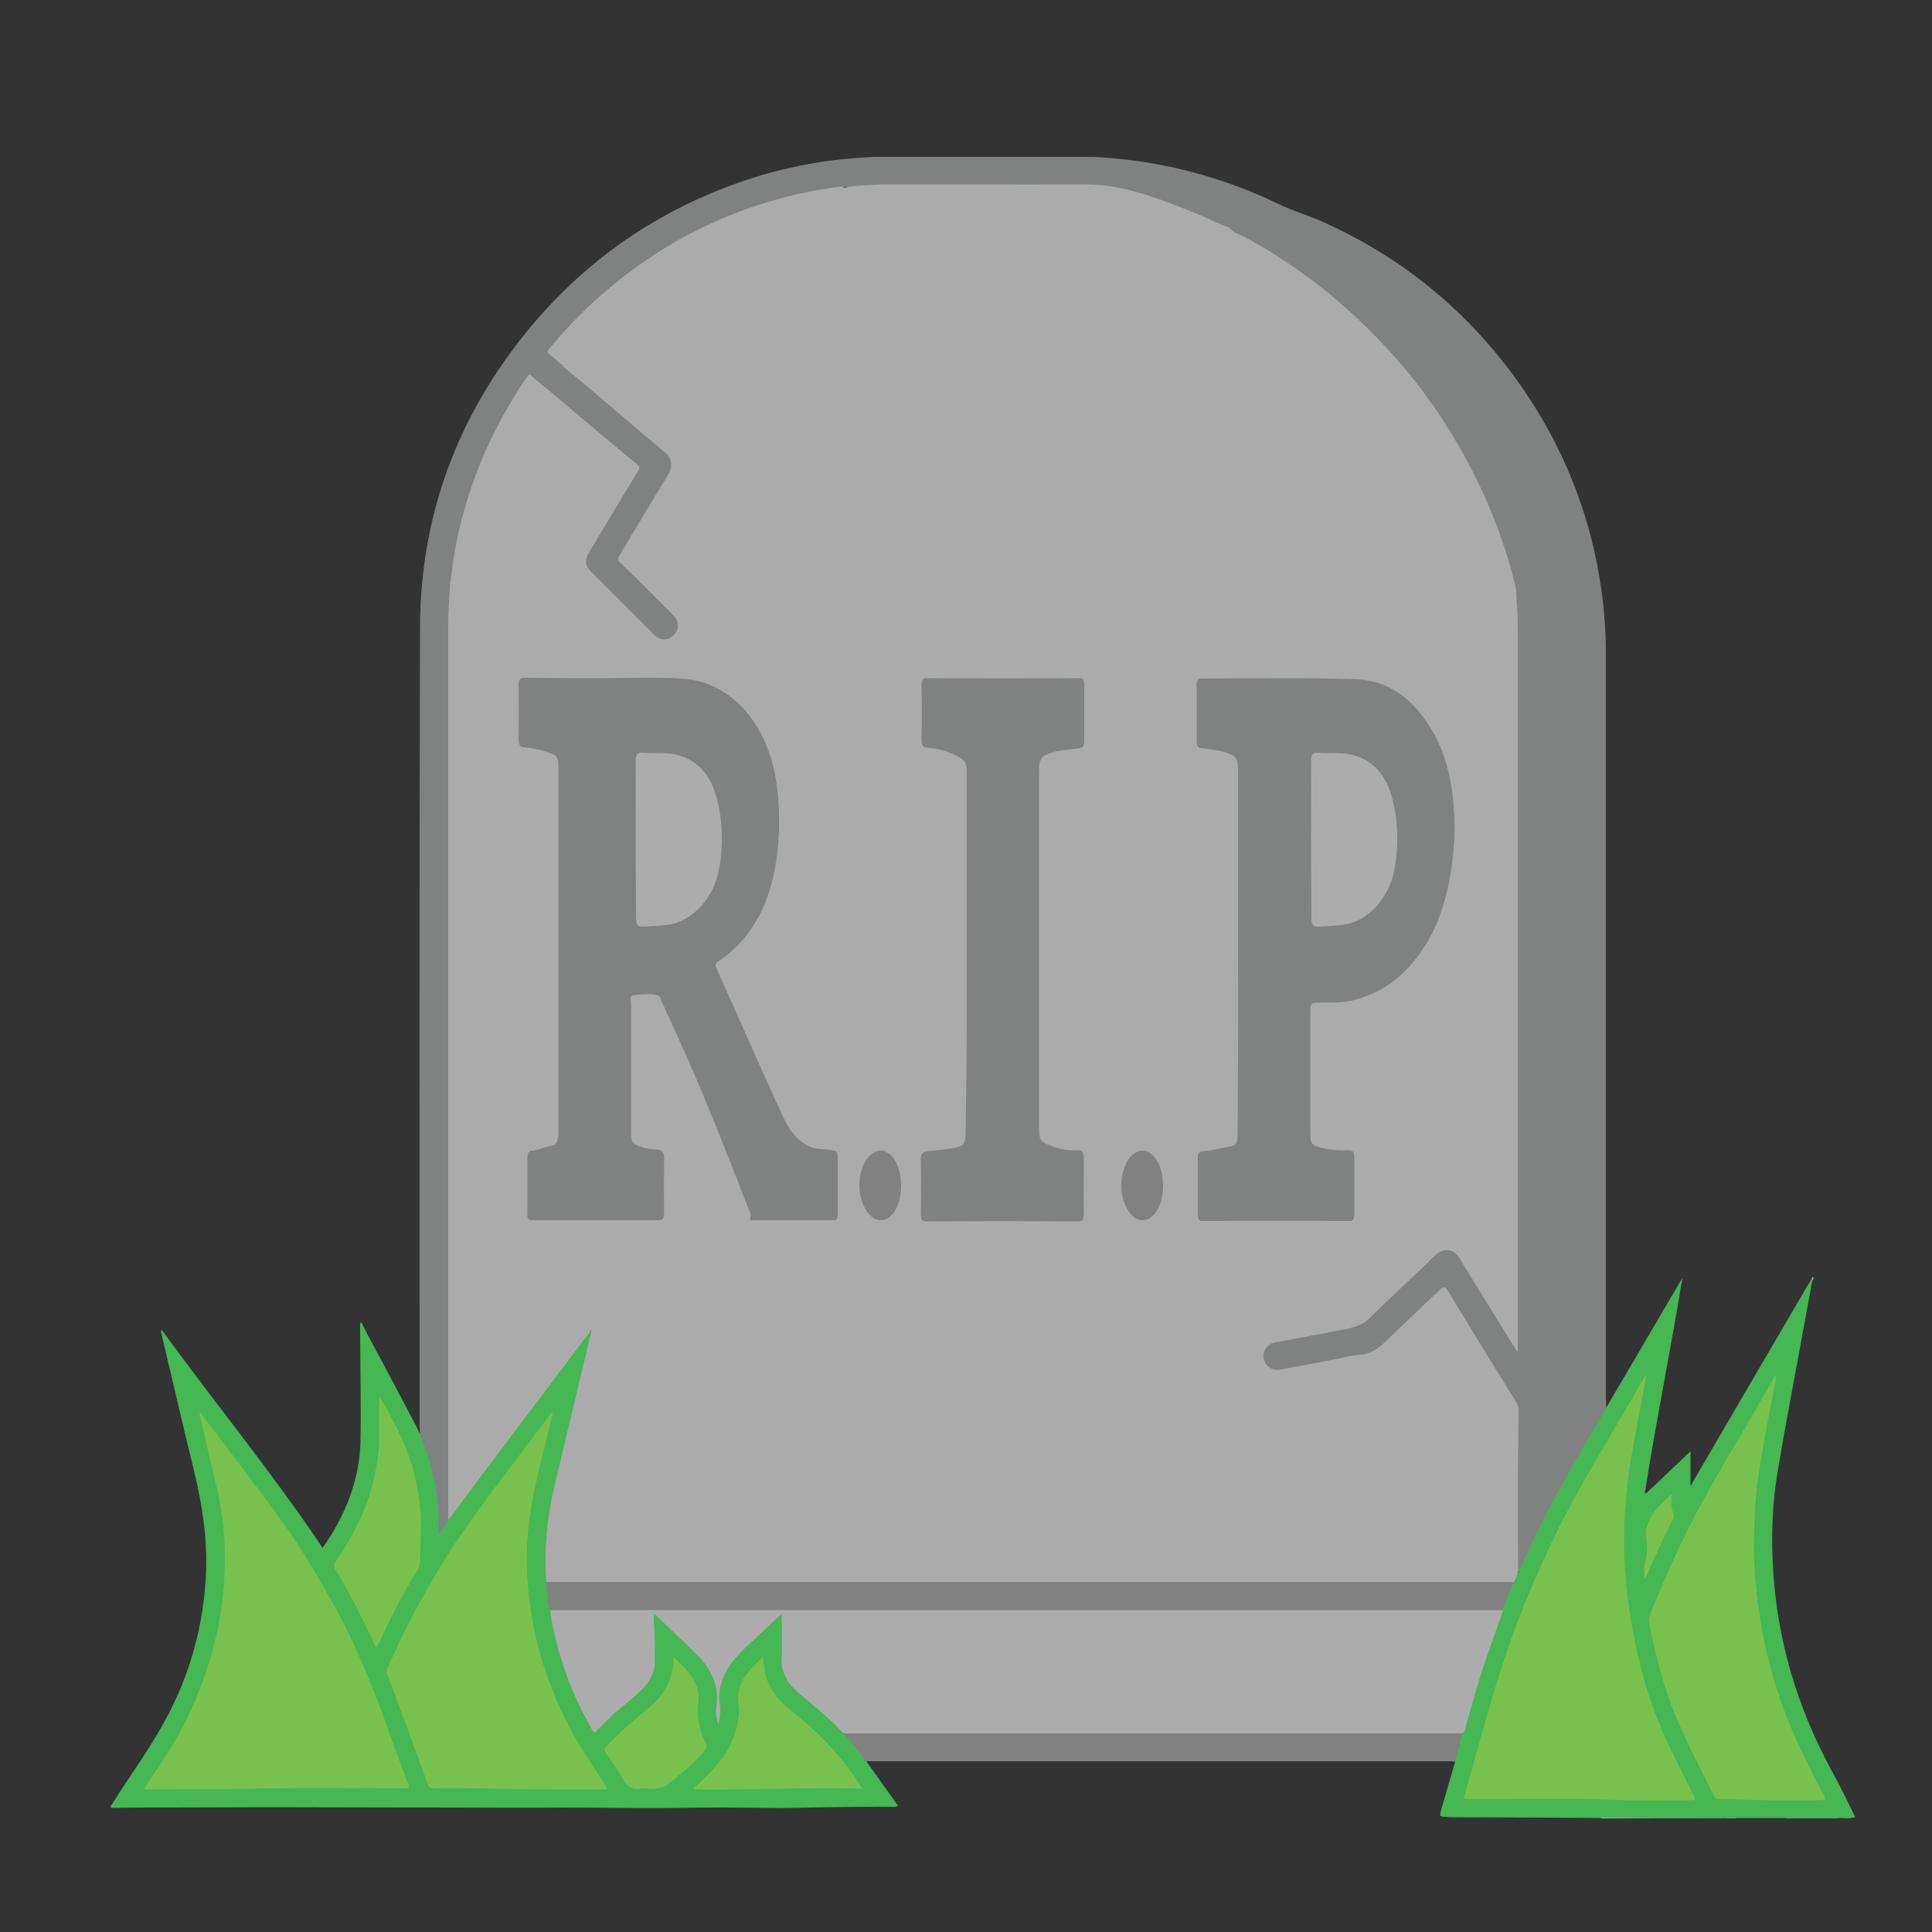 <?xml version="1.0" encoding="utf-8"?>
<!-- Generator: Adobe Illustrator 23.0.2, SVG Export Plug-In . SVG Version: 6.00 Build 0)  -->
<svg version="1.1" id="Layer_1" xmlns="http://www.w3.org/2000/svg" xmlns:xlink="http://www.w3.org/1999/xlink" x="0px" y="0px"
	 viewBox="0 0 500 500" enable-background="new 0 0 500 500" xml:space="preserve">
<rect x="0" y="0" width="500" height="500" fill="#333333" stroke="none"/>
<g>
	<path fill="#A6D5A2" d="M475.5,470.5L475.5,470.5c0-0.1-0.1-0.1-0.2-0.2c-4.3-0.4-8.6-0.4-12.9,0c-0.1,0-0.1,0.1-0.2,0.2l0,0l0,0
		L475.5,470.5L475.5,470.5z"/>
	<path fill="#D1E7CD" d="M427.5,470.5C427.5,470.5,427.5,470.5,427.5,470.5c0-0.1-0.1-0.2-0.2-0.2c-0.3-0.2-0.6-0.2-0.9-0.2
		c-3.7-0.1-7.3,0-11,0c-0.5,0-0.9,0.1-1.2,0.5L427.5,470.5L427.5,470.5z"/>
	<path fill="#A6D5A2" d="M440.7,470.5C440.7,470.5,440.7,470.5,440.7,470.5c0-0.1-0.1-0.2-0.2-0.2c-0.4-0.2-0.8-0.3-1.2-0.2
		c-3.5,0-7.1,0-10.6,0c-0.5-0.1-1,0.1-1.3,0.4l0,0L440.7,470.5L440.7,470.5z"/>
	<path fill="#D1E7CD" d="M462.3,470.5L462.3,470.5c-0.5-0.5-1.1-0.5-1.6-0.5c-3.2,0-6.5,0-9.7,0c-0.5,0-1,0-1.4,0.2
		c-0.1,0-0.2,0.1-0.2,0.2l0,0l0,0H462.3L462.3,470.5z"/>
	<path fill="#7DC57C" d="M440.7,470.5h5.9c0-0.1-0.1-0.2-0.2-0.2c-1.4-0.5-2.9-0.2-4.4-0.2C441.6,470,441.1,470.1,440.7,470.5
		C440.7,470.5,440.7,470.5,440.7,470.5L440.7,470.5z"/>
	<path fill="#80C67E" d="M475.5,470.5c1.5-0.2,3.1,0.3,4.6-0.3C478.6,470.1,477,469.7,475.5,470.5L475.5,470.5L475.5,470.5z"/>
	<path fill="#F8FBF7" d="M449.3,470.5L449.3,470.5c-0.8-0.6-1.9-0.6-2.6,0H449.3z"/>
	<path fill="#808181" d="M225.9,40.6h1.9c5.2,0,10.3,0,15.5,0l37.8,0h1.9c16.7,0.8,33.1,5,48.1,12.3c3.5,1.7,7.4,2.8,11,4.4
		c21.5,9.6,38.8,24.1,52.1,43.4c10,14.5,16.8,31.1,19.7,48.5c1.1,6.5,1.7,13.1,1.7,19.7c0,64.5,0,128.9,0,193.4
		c0,0.6,0.1,1.3,0.1,1.9c0.2,0.8-0.3,1.3-0.7,1.8c-3.7,6.2-7.4,12.4-10.9,18.8c-3.7,6.8-7.1,13.7-10.3,20.8c-0.4,1-0.4,1-1.1,1
		c-0.3-0.7-0.2-1.4-0.2-2.1c0-12.9,0-25.8,0-38.6c0-1.3-0.3-2.5-1-3.6c-5.6-9-11.2-18.1-16.7-27.1c-0.1-0.1-0.1-0.2-0.2-0.3
		c-0.8-1.3-1.1-1.4-2.2-0.3c-1.7,1.7-3.5,3.3-5.2,4.9c-3.4,3.2-6.8,6.5-10.2,9.6c-0.9,0.8-2,1.4-3.2,1.6c-7.4,1.4-14.9,2.8-22.3,4.1
		c-2.5,0.4-4.4-0.8-4.8-3c-0.4-2.2,0.9-4.2,3.4-4.7c5.6-1.1,11.1-2.1,16.7-3.1c0.5-0.1,1-0.2,1.5-0.3c2.8-0.1,4.9-1.7,6.8-3.6
		c5.4-5.3,10.9-10.4,16.4-15.6c2.2-2,4.8-1.7,6.4,0.7c3.2,5,6.2,10,9.3,15c1.8,2.9,3.6,5.7,5.4,8.7c0-0.8,0-1.5,0-2.3
		c0-61.4,0-122.8,0-184.2c0-3.7,0-7.4-0.8-11c-0.8-3.7-1.9-7.4-3.2-11c-2.2-6.1-4.7-12.1-7.6-17.9c-5-10.1-11.3-19.5-18.6-28.1
		c-11.3-13.4-25-24.5-40.4-32.9c-1-0.5-2-1.1-3-1.6c-0.4-0.2-1-0.3-0.9-1c0.5-0.4,1-0.1,1.5,0.1c13.1,4.9,25.3,11.7,36.4,20.1
		c0.1,0.1,0.3,0.2,0.4,0.4c0.4,0.4,0.8,0.7,1.3,1.1c-0.5-0.5-1-0.8-1.3-1.2c-7.9-7.2-16.4-13.5-25.9-18.5c-2.4-1.3-5-1.9-7.5-2.6
		c-4.3-1.2-8.6-2-12.9-2.8c-2.7-0.7-5.2-2-7.8-2.9c-4.2-1.5-8.5-2.8-12.9-3.9c-2.5-0.5-5.1-0.8-7.6-0.7c-18.3-0.1-36.6-0.1-54.8,0
		c-2.3,0-4.7,0.4-7,0.4c-0.7,0-1.3,0-2,0.2c-7.8,1-15.5,2.7-23,5.2c-14,4.8-27,12.2-38.2,21.9c-4.8,4.1-9.2,8.6-13.3,13.4
		c-0.1,0.1-0.2,0.3-0.3,0.4c-1.2,1.5-1.2,1.5,0.2,2.7c0.8,0.7,1.7,1.4,2.5,2.1c7.9,6.7,15.8,13.4,23.7,20c1,0.8,1.9,1.6,2.9,2.5
		c1.9,1.6,2.2,3.6,0.9,5.8c-2.4,4.1-4.9,8.2-7.4,12.3c-1.7,2.9-3.3,5.8-5.1,8.6c-0.6,0.9-0.4,1.5,0.3,2.2c4.4,4.4,8.9,8.8,13.3,13.3
		c1.7,1.8,1.8,4,0.2,5.6c-1.5,1.5-3.8,1.5-5.3,0.1c-1-0.9-2-2-3-2.9l-13.2-13.2c-2.1-2.1-2.3-3.5-0.7-6.1c4-6.6,7.9-13.3,11.9-19.9
		c0.9-1.5,0.9-1.5-0.5-2.7c-7.7-6.5-15.3-13-23-19.4c-0.8-0.8-1.7-1.5-2.6-2.2c-1.1-0.9-1.2-0.8-2,0.3c-2.1,3.1-4.1,6.3-5.9,9.5
		c-5.8,10.5-9.9,21.9-12.1,33.8c-0.4,2.2-0.8,4.4-1.1,6.7c-0.2,0.7-0.1,1.4-0.3,2.1c-0.6,8.9-0.6,17.9-0.6,26.9
		c0,70.9,0,141.9,0,212.8c0,0.9,0,1.9-0.1,2.8c-0.2,1.4-1.1,2.4-2,3.5c-0.6,0.7-1,0.5-1.2-0.4c-0.1-0.6-0.1-1.2-0.1-1.8
		c0-7.2-1.3-14.4-4-21.1c-0.2-0.6-0.6-1.2-0.4-1.9c0.2-0.6,0.2-1.2,0.1-1.9c0-69.1-0.1-138.2,0.1-207.3c0.1-28.8,9.6-54.4,27.8-76.7
		c14.9-18.2,33.7-31.2,56-38.8c9.4-3.2,19.2-5.2,29.1-5.9L225.9,40.6z"/>
	<path fill="#45B753" d="M108.8,371.5c3.4,8.1,5.1,16.8,4.7,25.6c1-1.1,1.8-2.3,2.5-3.6c0.8-2.2,2.4-3.9,3.8-5.7
		c10.6-14.1,21.2-28.1,31.8-42.2c0.3-0.5,0.7-1.2,1.3-1c0.7,0.3,0.3,1.1,0.1,1.7c-2.4,10.3-4.9,20.6-7.3,30.9
		c-1.4,5.8-2.9,11.5-3.5,17.4c-0.2,1.7-0.4,3.5-0.4,5.2c-0.1,3.2,0,6.5,0,9.7c0.3,2.3,0.5,4.6,0.8,6.9c1.3,8.5,3.8,16.7,7.5,24.4
		c1,2,2,4,3.1,6c0.4,0.7,0.8,1,1.4,0.3c3.4-3.7,7.4-6.6,11.1-10c2.4-2.2,3.6-4.8,3.4-8.2c-0.2-3,0.2-6.1-0.3-9.2c0-0.3,0-0.6,0-0.9
		c0-0.5-0.1-1.1,0.5-1.3c0.5-0.2,0.8,0.3,1.1,0.6c3.6,3.3,7.3,6.6,10.7,10.1c3.1,3.3,5,7.1,4.8,11.8c-0.1,1.5-0.3,3,0,4.7
		c0.3-1.1,0.3-2.3,0.2-3.5c-0.7-5.1,1.2-9.3,4.6-12.9c3.4-3.6,7.2-7,10.8-10.3c0.3-0.3,0.7-0.8,1.1-0.5c0.5,0.3,0.4,0.8,0.4,1.2
		c-0.3,3,0,6.1-0.3,9.2c-0.4,4.7,1.8,8.1,5.2,10.8c3.7,2.9,7.2,6.1,10.5,9.5c1.8,1.9,3.5,4,5,6.1c0.3,0.4,0.7,0.8,0.7,1.4
		c2.7,3.8,5.5,7.7,8.3,11.6c-0.5,0.3-1.1,0.4-1.7,0.3c-5.2,0-10.4,0-15.7,0.1c-5,0-10.1,0.3-15.1,0.2c-8.3-0.1-16.7-0.2-25,0
		c-9.7,0.1-19.3-0.1-29-0.1c-9.6,0.1-19.1,0-28.7,0c-16.1,0-32.1-0.1-48.2-0.1c-11.3,0-22.5,0.1-33.8,0.1c-2.2,0-4.3,0.1-6.5,0.1
		c-0.2-0.6,0.3-0.9,0.5-1.3c4.5-7.2,9.6-14,13.6-21.5c6.4-11.7,10-24.8,10.5-38.1c0.4-9-1-17.7-3.1-26.4
		c-2.9-11.9-5.7-23.9-8.5-35.8c0-0.2,0-0.4,0.1-0.7c13.9,19.1,28.7,37.1,41.7,56.5c5.8-8.3,9.6-17.5,9.8-27.8
		c0.2-9.7-0.1-19.4-0.1-29.1c-0.1-0.6,0-1.1,0.2-1.6c0.5,0.8,0.9,1.6,1.2,2.3c4.3,8,8.5,15.9,12.7,23.9
		C107.9,369.3,108.3,370.4,108.8,371.5z"/>
	<path fill="#45B753" d="M480.1,470.2c-1.5,0.6-3.1,0.1-4.6,0.3h0h-13.2l0,0l-13,0l0,0h-2.6h-32.5l-14-0.1c-8.1,0-16.2-0.1-24.3-0.1
		c-0.5,0-1.1,0-1.6-0.1c-1.8-0.1-1.8-0.1-1.3-1.9c1.2-4.1,2.4-8.3,3.6-12.4c-0.1-0.5-0.1-1,0.1-1.4c0.6-2,1.1-4,1.7-6
		c3-10.7,6.1-21.4,10.2-31.8c1-2.4,1.9-4.9,3-7.3c0.5-0.9,0.6-1.9,1.4-2.6c1.6-3.4,3.1-6.7,4.7-10.1c5.1-10.6,11.2-20.7,17.1-30.8
		l0.9-1.6l19.7-33.6c-3,18.6-6.8,37-9.7,55.6l0.3,0.2l11.5-10.9v9c2.2-3.9,4.4-7.5,6.5-11.2c8-13.7,16.1-27.5,24.1-41.2
		c0.2-0.3,0.4-0.7,0.6-1c0.3,0,0.4,0,0.3,0.3c-1.1,5.8-2.1,11.7-3.2,17.5c-2,10.9-4.1,21.8-5.9,32.8c-1.6,10.1-1.6,20.3-0.5,30.5
		c1.8,16.3,6.8,31.5,14.6,45.9C476.2,462.1,478.1,466.2,480.1,470.2z"/>
	<path fill="#78C478" d="M469.1,331.4l-0.3-0.3c0.1-0.2,0.2-0.5,0.3-0.7C469.5,330.7,469.3,331,469.1,331.4z"/>
	<path fill="#818181" d="M378.5,448.6l-2,7.3c-0.5-0.1-1.1-0.1-1.6-0.1c-49.8,0-99.6,0-149.3,0c-0.5,0-1,0-1.5,0
		c-1.8-2.5-3.8-4.9-5.8-7.2c0.3-0.3,0.8-0.5,1.2-0.5c0.5,0,1,0,1.5,0c51.6,0,103.2,0,154.8,0C376.7,448.1,377.7,447.9,378.5,448.6z"
		/>
	<path fill="#ACABAB" d="M392.9,406.7c-0.3,0.9-0.6,1.9-1.1,2.7c-0.4,0.3-0.9,0.4-1.4,0.4c-0.5,0-1,0-1.5,0c-81.5,0-163,0-244.6,0
		c-1,0-2,0.3-2.9-0.4c-0.7-8.9,0.3-17.6,2.4-26.2c3.1-12.7,6-25.3,9.1-38c0-0.3,0.1-0.6,0.1-0.9c-1.1,1.5-2.1,2.7-3,3.9
		c-10.8,14.5-21.9,28.8-32.6,43.4c-0.4,0.6-0.9,1.2-1.4,1.8c0-0.5,0-1.1,0-1.6c0-76.9,0-153.8,0-230.8c0-3.4,0.3-6.9,0.5-10.3
		c0-0.2,0.1-0.3,0.2-0.5c0.2-0.4,0.4-0.8,0.3-1.2c1.7-7.1,4.2-13.8,7.2-20.4c4.3-9.8,9.8-19.1,16.3-27.7c0.2-0.3,0.4-0.5,0.7-0.6
		c5.9,5,11.8,10,17.8,15c2,1.7,3.9,3.3,5.9,4.9c0.6,0.5,0.8,0.8,0.3,1.6c-4.3,7-8.5,14.1-12.7,21.1c-1.3,2.2-1.1,3.5,0.7,5.3
		l15.9,15.9c1.7,1.7,3.7,1.8,5.2,0.3c1.6-1.6,1.5-3.6-0.2-5.3c-4.5-4.5-9-9.1-13.6-13.5c-0.6-0.6-0.7-1.1-0.2-1.8
		c4.2-7,8.4-14.1,12.7-21.1c1.2-1.8,0.8-4.3-0.9-5.6c-5.5-4.6-11-9.3-16.4-13.9c-3.3-2.8-6.6-5.6-10-8.4c0.9-1.8,2.4-3.1,3.7-4.6
		c6.4-6.9,13.4-13.2,20.9-18.8c10.9-8,22.8-14.4,35.4-19c4.1-1.6,8.2-2.8,12.5-3.8c0.5,0,1-0.1,1.5-0.3c3.8-0.4,7.6-0.6,11.4-0.6
		c16.6,0,33.3,0.1,49.9,0c5.5,0,10.7,1.2,15.9,2.8c4.6,1.5,9.1,3.3,13.6,5.1c1.5,0.4,3,0.9,4.3,1.6c0.8,0.4,1.7,0.8,2.6,1.1
		c0.4,0.1,0.9,0.1,0.9,0.8c0.9,1.1,2.3,1.5,3.6,2.1c7.8,4.2,15.2,9.2,22.1,14.8c7,5.8,13.5,12.2,19.4,19.2c8,9.5,14.6,20,19.9,31.3
		c3.8,8.1,6.8,16.5,8.9,25.2c0.3,1.2,0.2,2.4,0.3,3.6c0.2,2.5,0.3,5,0.3,7.5c0,61.8,0,123.5,0,185.3v1.5l-0.2,0.1
		c-1.1-1.8-2.3-3.6-3.4-5.4c-3.8-6.2-7.7-12.4-11.5-18.7c-1.5-2.5-4.3-2.7-6.3-0.7c-5.6,5.5-11.4,10.7-16.9,16.2
		c-2.1,2.1-4.7,2.6-7.3,3.1c-5.1,1-10.3,1.9-15.4,2.9c-1.4,0.3-2.9,0.2-3.9,1.5c-1,1.1-1.2,2.7-0.5,4c0.7,1.3,2.1,2.1,3.6,1.9
		c5-0.9,9.9-1.8,14.9-2.8c2.1-0.4,4.1-1,6.2-1.1c2.8-0.2,4.7-1.7,6.6-3.5c4.6-4.5,9.3-8.9,13.9-13.3c0.8-0.7,1.3-1.1,2,0.1
		c5.9,9.7,11.8,19.3,17.8,29c0.4,0.6,0.6,1.4,0.6,2.2C392.8,378.9,392.8,392.8,392.9,406.7z"/>
	<path fill="#ACABAB" d="M218.3,48.7c-7.4,1.9-14.5,4.4-21.4,7.5c-10.3,4.6-20,10.4-29,17.3c-4.1,3.1-8,6.5-11.7,10.1
		c-3.4,3.3-6.6,6.6-9.6,10.2c-0.3,0.3-0.6,0.6-0.9,0.8c-1.1-0.9-2.3-1.9-3.4-2.8c-0.7-0.6-0.7-1-0.1-1.6
		c9.5-11.6,21.2-21.3,34.3-28.6c12.4-6.8,26-11.3,40.1-13.2c0.4-0.1,0.8-0.1,1.2-0.1C218,48.3,218.3,48.2,218.3,48.7z"/>
	<path fill="#808181" d="M375.6,89.2c5.8,5.9,11,12.4,15.3,19.4c8.6,13.7,14.2,29,16.5,45.1c0.1,1,0.2,2.1,0.3,3.1
		c-0.1,0.1-0.2,0.1-0.3,0c-2.6-10.3-6.4-20.2-11.4-29.5c-2.6-5-5.1-10-7.4-15.1c-3.5-8-8.2-15.5-13.4-22.5
		C375.2,89.3,375.3,89.2,375.6,89.2z"/>
	<path fill="#ACABAB" d="M141.1,100.3c-1.7,2.5-3.5,5-5.2,7.5c-8.4,12.7-14.8,26.7-18.7,41.4c-0.7-0.1-0.3-0.5-0.3-0.8
		c0.6-5.5,1.7-10.9,3.2-16.2c3.3-11.9,8.6-23.2,15.5-33.5c0.4-0.6,0.8-1.1,1.2-1.6c0.1-0.1,0.2-0.2,0.3-0.2L141.1,100.3z"/>
	<path fill="#808181" d="M318.3,59c-2.7-1-5.2-2.2-7.8-3.5c4.6,0.5,9.1,1.7,13.5,2.8c5.5,1.3,10.2,4.3,14.9,7.3
		c6.4,4,12.3,8.7,17.7,13.9c0.1,0.3,0,0.4-0.3,0.3c-7.5-5.7-15.4-10.6-23.8-14.8C327.9,62.7,323.1,60.7,318.3,59z"/>
	<path fill="#808181" d="M375.6,89.2l-0.3,0.3l-1.6-1.9l0.2-0.2L375.6,89.2z"/>
	<path fill="#808181" d="M356.3,79.8l0.3-0.3c0.7,0.5,1.3,1.1,1.7,1.8C357.6,81,356.9,80.4,356.3,79.8z"/>
	<path fill="#ACABAB" d="M117,148.4c0.1,0.3,0,0.6,0.3,0.8c0,0.4-0.1,0.8-0.3,1.2c-0.2,0.5-0.2-0.1-0.3-0.1
		C116.8,149.6,116.6,149,117,148.4z"/>
	<path fill="#808181" d="M407.5,156.8c0.1,0,0.2,0,0.3,0c0.4,0.3,0.2,0.7,0.3,1.4C407.6,157.6,407.4,157.2,407.5,156.8z"/>
	<path fill="#ADACAC" d="M378.5,448.6c-0.5,0-1,0-1.5,0H219.9c-0.5,0-1.1,0-1.6,0c-3.8-4.1-8.1-7.5-12.3-11.1
		c-2.6-2.2-4-5.5-3.7-8.9c0.2-3.6,0-7.3,0-11c-1.8,1.7-3.7,3.5-5.7,5.4c-2.5,2.3-5.1,4.5-7.2,7.3c-2.4,3.2-3.7,6.8-3.1,11
		c0.2,1.6,0.1,3.2-0.4,4.8c-0.6-1.5-0.8-3-0.5-4.6c0.7-5.1-1.2-9.3-4.6-12.8c-3.7-3.8-7.6-7.3-11.5-11.1c-0.3,2,0.1,3.9,0.1,5.7
		c0,2.2,0.1,4.5,0.1,6.7c0,2.8-1.3,5.1-3.2,7.1c-2.4,2.5-5.4,4.4-7.9,6.9c-1.3,1.3-2.6,2.5-3.8,3.8c-0.6,0.7-0.9,0.7-1.4-0.2
		c-5.3-9.3-9-19.3-10.7-29.9l-0.1-0.9c0.4-0.3,0.9-0.5,1.4-0.4c0.5,0,1,0,1.5,0c80.3,0,160.6,0,240.8,0c1,0,2-0.3,2.9,0.4
		c-1.7,4.8-3.4,9.5-5,14.3c-1.9,5.6-3.4,11.3-5,17C378.7,448.2,378.6,448.4,378.5,448.6z"/>
	<path fill="#79C14E" d="M51.7,365.4c1.7,2.3,3.3,4.3,4.8,6.3c4.8,6.4,9.7,12.8,14.4,19.2c4.5,6,8.6,12.3,12.3,18.8
		c2.4,4.2,4.8,8.4,6.9,12.8c3.6,7.4,6.7,15,9.5,22.7c1.9,5.5,3.9,10.9,6,16.3c0.5,1.3,0.1,1.3-1,1.3c-13.1,0-26.1-0.2-39.2,0.1
		c-9,0.2-18.1,0.1-27.1,0.2c-0.3,0-0.5,0-1-0.1c0.9-1.4,1.6-2.7,2.5-3.9c3.6-5.3,7-10.7,9.6-16.5c3.4-7.4,5.9-15.2,7.4-23.3
		c1.1-6.5,1.6-13.1,1.3-19.7c-0.2-5.2-0.9-10.3-2.2-15.4c-1.4-6-2.8-11.9-4.2-17.9C51.7,366.1,51.7,365.8,51.7,365.4z"/>
	<path fill="#79C14E" d="M143.1,365.5c-0.7,3.1-1.4,6.1-2.2,9.1c-1.3,5.5-2.8,11-3.6,16.6c-0.9,5.8-1.2,11.6-0.8,17.4
		c0.5,8.9,2.4,17.8,5.5,26.2c2.4,6.6,5.5,13,9.3,18.9c1.8,2.8,3.7,5.7,5.5,8.5c0.2,0.2,0.3,0.6,0.2,0.9h-1.3c-4.7,0-9.5,0-14.2,0
		c-9.8,0-19.5-0.5-29.3-0.3c-0.9,0-1.2-0.3-1.5-1.1c-2.8-7.7-5.6-15.4-8.5-23.1c-0.6-1.6-1.2-3.3-1.9-4.9c-0.3-0.6-0.3-1.4,0-2.1
		c4.7-10.6,10.2-20.9,16.5-30.7c4.5-6.9,9.4-13.4,14.4-20c3.8-5,7.5-10,11.3-15C142.6,365.8,142.8,365.6,143.1,365.5z"/>
	<path fill="#818181" d="M388.8,416.7H147.1h-4.9c-0.4-2.4-0.7-4.8-0.8-7.3h248.4h1.9C390.7,411.8,389.8,414.3,388.8,416.7z"/>
	<path fill="#79C14E" d="M98.2,361.3c4.4,7.5,8.2,14.9,9.7,23.3c0.7,3.7,1.2,7.4,1,11.1c-0.1,2.9-0.1,5.8-0.2,8.7
		c-0.1,1.5-1.2,2.7-1.9,3.9c-3.1,5.4-6,10.9-8.5,16.5c-0.2,0.5-0.5,1-0.9,1.4c-0.7-0.7-0.9-1.7-1.3-2.5c-2.9-5.9-5.8-11.9-9.3-17.5
		c-0.5-0.6-0.4-1.5,0.1-2.1c3.6-5.4,6.8-11.1,8.8-17.4c1.1-3.7,1.9-7.5,2.3-11.4C98.3,370.9,97.9,366.3,98.2,361.3z"/>
	<path fill="#79C14E" d="M223.1,462.9c-14.7-0.4-29.2,0.4-43.7,0.2c0.2-0.7,0.7-0.8,1.1-1.2c3.9-3.6,7.6-7.3,9.4-12.4
		c1-2.8,1.6-5.5,1.2-8.5c-0.5-3.3,0.7-6.2,2.9-8.7c1-1.2,2.2-2.2,3.5-3.5c0.2,1.9,0.3,3.6,0.8,5.2c1.1,3.6,3.4,6.3,6.3,8.6
		c6.4,5,12,10.6,16.6,17.3C221.7,460.8,222.5,461.6,223.1,462.9z"/>
	<path fill="#79C14E" d="M174.3,428.8c2.8,2.6,5.4,5,6.3,8.7c0.2,1.1,0.3,2.1,0.1,3.2c-0.5,3.8,0.4,7.3,2,10.6
		c0.3,0.5,0.2,1.2-0.2,1.6c-2.5,3.3-5.8,5.7-8.9,8.3c-1.4,1.3-3.4,1.9-5.3,1.7c-0.8-0.1-1.7-0.1-2.6,0c-2.1,0.3-3.4-0.5-4.4-2.3
		c-1.3-2.4-2.9-4.6-4.5-6.9c-0.5-0.7-0.5-1.2,0.2-1.9c3.3-3.3,6.7-6.4,10.3-9.3c3-2.4,5.4-5.2,6.4-9.1
		C174.2,431.9,174.3,430.3,174.3,428.8z"/>
	<path fill="#79C14E" d="M426.1,355.9c-1.5,8-3,15.7-4.3,23.4c-0.6,3.7-0.9,7.4-1.2,11.2c-0.3,4.9-0.4,9.8-0.1,14.7
		c0.2,3.9,0.6,7.8,1.2,11.6c0.8,5.4,1.9,10.8,3.3,16.1c1.6,6,3.7,11.8,6.3,17.5c2.2,4.8,4.7,9.5,7,14.3c0.5,0.9,0.5,1.2-0.7,1.2
		c-6.5,0-13.1,0.2-19.6-0.1c-12.5-0.5-25-0.1-37.5-0.2c-1.8,0-1.8,0-1.3-1.7c2.7-9.4,5.2-18.8,8.1-28.2c2.3-7.5,4.9-14.9,7.9-22.2
		c2.9-6.9,6-13.8,9.4-20.4c3.4-6.7,7.2-13.1,11-19.6c3.3-5.7,6.7-11.4,10-17.1C425.8,356.2,426,356.1,426.1,355.9z"/>
	<path fill="#79C14E" d="M459.7,356.2c-1.5,8.1-3.1,16.1-4.4,24.2c-0.7,4.3-1.1,8.6-1.2,13c-0.1,2.7-0.3,5.5-0.2,8.2
		c0.2,6.6,0.9,13.1,2,19.6c1,5.8,2.5,11.5,4.3,17c1.4,4.3,3,8.4,4.9,12.5c2.2,4.7,4.4,9.3,6.9,13.9c0.6,1,0.4,1.3-0.8,1.3
		c-6,0-12.1,0.1-18.1-0.1c-2.7-0.1-5.4-0.2-8.1-0.2c-0.6,0.1-1.2-0.3-1.4-0.8c-4.9-9.9-10.2-19.5-13.3-30.2
		c-1.4-4.8-2.6-9.8-3.5-14.7c-0.1-0.8,0-1.5,0.3-2.2c3.2-8,6.7-15.9,10.6-23.6c3.6-7,7.5-13.8,11.6-20.6c3.3-5.6,6.5-11.2,9.8-16.9
		c0.1-0.2,0.2-0.4,0.3-0.5L459.7,356.2z"/>
	<path fill="#79C14E" d="M432.6,386.6c-0.1,2.2-0.1,3.9,0.6,5.6c0.2,0.5-0.1,0.8-0.3,1.1c-2.5,5-4.9,10-7,15.1
		c0,0.1-0.1,0.1-0.2,0.2c-0.3-1.4-0.3-2.9,0.1-4.3c0.5-2.2,0.6-4.5,0.2-6.8c-0.2-1.6,0.4-3.1,1.1-4.5
		C428.3,390.5,430.4,388.8,432.6,386.6z"/>
	<path fill="#808181" d="M156.2,175.5c6.6,0,13.2-0.3,19.8,0.1c6.2,0.3,12.1,2.7,17.3,8.8c5.3,6.3,8,15,8.3,25.8
		c0.2,5.7-0.3,11.5-1.6,17.1c-2,8.4-5.6,14.2-10.3,18.5c-1.2,1.1-2.5,2.2-3.9,3.1c-0.8,0.5-0.7,1.1-0.3,1.9
		c5.8,12.8,11.4,25.8,17.3,38.5c2.4,5.2,5.9,8,9.9,8.1c1.1,0,2.2,0.2,3.2,0.4c0.7,0.1,0.9,0.6,0.9,1.7c0,4.9,0,9.9,0,14.8
		c0,1.2-0.3,1.5-1,1.5c-8.2,0-13.1,0-21.3,0c-0.8,0,0-0.8-0.3-1.7c-3.2-8.1-6.3-16.3-9.6-24.3c-4.3-10.7-8.9-21.1-13.7-31.3
		c0.4-1.8-6.2-1.1-7.1-0.9c-0.9,0.1-0.5,1.6-0.5,2.4c0,10.8,0,21.7,0,32.5c0,3.1,0.3,3.4,2.1,4.1c2.4,0.9,2.7,0.7,5.1,1
		c1,0.1,1.4,0.8,1.4,2.6c-0.1,4.4-0.1,8.8,0,13.2c0,1.9-0.3,2.4-1.4,2.4c-10.3-0.1-18.5,0-28.8,0c-2.1,0-2-0.1-4.1,0
		c-0.9,0-1.2-0.5-1.1-1.9c0-4.7,0-9.4,0-14.1c0-1.5,0.3-1.9,1.1-2c2.5-0.3,2.7-0.8,5.2-1.3c1.2-0.2,1.7-1.3,1.7-3.3
		c0-31.7,0-63.4,0-95.1c0-1.9-0.5-2.5-1.4-2.9c-2.4-1-4.9-1.6-7.4-1.8c-1.2-0.1-1.5-0.7-1.5-2.6c0.1-4.4,0.1-8.8,0-13.2
		c0-1.8,0.4-2.2,1.4-2.2C142.5,175.5,149.4,175.5,156.2,175.5L156.2,175.5z"/>
	<path fill="#808181" d="M320.4,245.7c0-15.5,0-31.1,0-46.6c0-2.4-0.5-3.4-1.9-3.9c-2.5-1-5-1.3-7.6-1.6c-0.9-0.1-1.2-0.5-1.2-2
		c0-4.7,0-9.4,0-14.1c0-1.5,0.3-1.9,1.1-1.9c13.4,0,26.8-0.3,40.3,0.2c7.6,0.3,14.5,4.4,19.9,13.9c3,5.3,4.6,11.6,5.2,18.8
		c0.6,7.4,0,14.9-1.7,22.1c-2.1,9-5.9,15.7-10.9,20.7c-3.9,4-9,6.7-14.5,7.8c-2.9,0.6-5.8,0.3-8.8,0.4c-0.9,0-1.2,0.5-1.2,2.1
		c0,10.5,0,20.9,0,31.4c0,2.8,0.3,3.3,2,3.8c2.4,0.7,5,1,7.5,0.9c1.7,0,1.9,0.2,1.9,3c0,4.4,0,8.8,0,13.2c0,1.4-0.2,2.1-1.2,2.1
		c-12.7-0.1-25.5-0.1-38.2,0c-0.9,0-1.1-0.6-1.1-2c0-4.7,0-9.4,0-14.1c0-1.5,0.3-1.8,1.2-1.9c2.4-0.3,4.8-0.8,7.2-1.3
		c1.7-0.4,1.9-1,1.9-3.8C320.4,277.1,320.5,261.4,320.4,245.7z"/>
	<path fill="#808181" d="M250.2,246.3c0-15.5,0-30.9,0-46.4c0-2.1-0.5-3.1-1.6-3.7c-2.6-1.6-5.6-2.5-8.7-2.7c-1-0.1-1.4-0.4-1.4-2.2
		c0.1-4.6,0.1-9.1,0-13.7c0-1.5,0.2-2.1,1.2-2.1c13.3,0.1,26.6,0.1,39.8,0c0.9,0,1.1,0.6,1.1,2c0,4.7,0,9.4,0,14.1
		c0,1.4-0.3,1.8-1.1,2c-2.9,0.5-5.8,0.4-8.7,1.7c-1.3,0.6-1.9,1.5-1.9,3.8c0,30.9,0,61.7,0,92.6c0,2.9,0.3,3.6,2,4.4
		c2.4,1,4.8,1.7,7.3,1.6c2.2-0.1,2.3,0.1,2.3,3.7c0,4-0.1,8.1,0,12.1c0,1.9-0.2,2.6-1.5,2.6c-13.1-0.1-26.2-0.1-39.3,0
		c-1,0-1.4-0.3-1.4-2.2c0.1-4.5,0.1-9,0-13.5c0-1.6,0.2-2.2,1.3-2.4c2.8-0.4,5.6-0.4,8.4-1.2c1.6-0.5,1.9-1,1.9-3.9
		C250.2,277.3,250.2,261.8,250.2,246.3z"/>
	<path fill="#818181" d="M301,306.9c0,5-2.4,9-5.4,8.9c-2.9,0-5.5-4.4-5.4-9.3s2.5-8.7,5.6-8.7C298.7,297.9,301,301.8,301,306.9z"/>
	<path fill="#818181" d="M233.2,307c0,4.9-2.3,8.8-5.3,8.8c-2.9,0-5.6-4.4-5.5-9.1c0.1-5.1,2.5-8.9,5.6-8.9
		C231,297.9,233.2,301.8,233.2,307z"/>
	<path fill="#ADACAC" d="M339.3,217.1c0-6.7,0.1-13.4,0-20.1c0-1.8,0.5-2.3,1.9-2.2c2.7,0.2,5.4-0.1,8.1,0.4
		c5.8,1.2,9.6,5.2,11.2,12.2c1.4,5.9,1.5,12,0.3,17.9c-1.4,7.3-6.9,13.1-12.9,14c-2.2,0.3-4.4,0.4-6.6,0.5c-1.6,0.1-1.9-0.6-1.9-2.4
		C339.4,230.5,339.3,223.8,339.3,217.1z"/>
	<path fill="#ADACAC" d="M164.5,217.1c0-6.7,0.1-13.4,0-20.1c0-1.8,0.5-2.3,1.9-2.2c2.7,0.2,5.4-0.1,8.1,0.4
		c5.8,1.2,9.6,5.2,11.2,12.2c1.4,5.9,1.5,12,0.3,17.9c-1.4,7.3-6.9,13.1-12.9,14c-2.2,0.3-4.4,0.4-6.6,0.5c-1.6,0.1-1.9-0.6-1.9-2.4
		C164.6,230.5,164.5,223.8,164.5,217.1z"/>
</g>
</svg>
